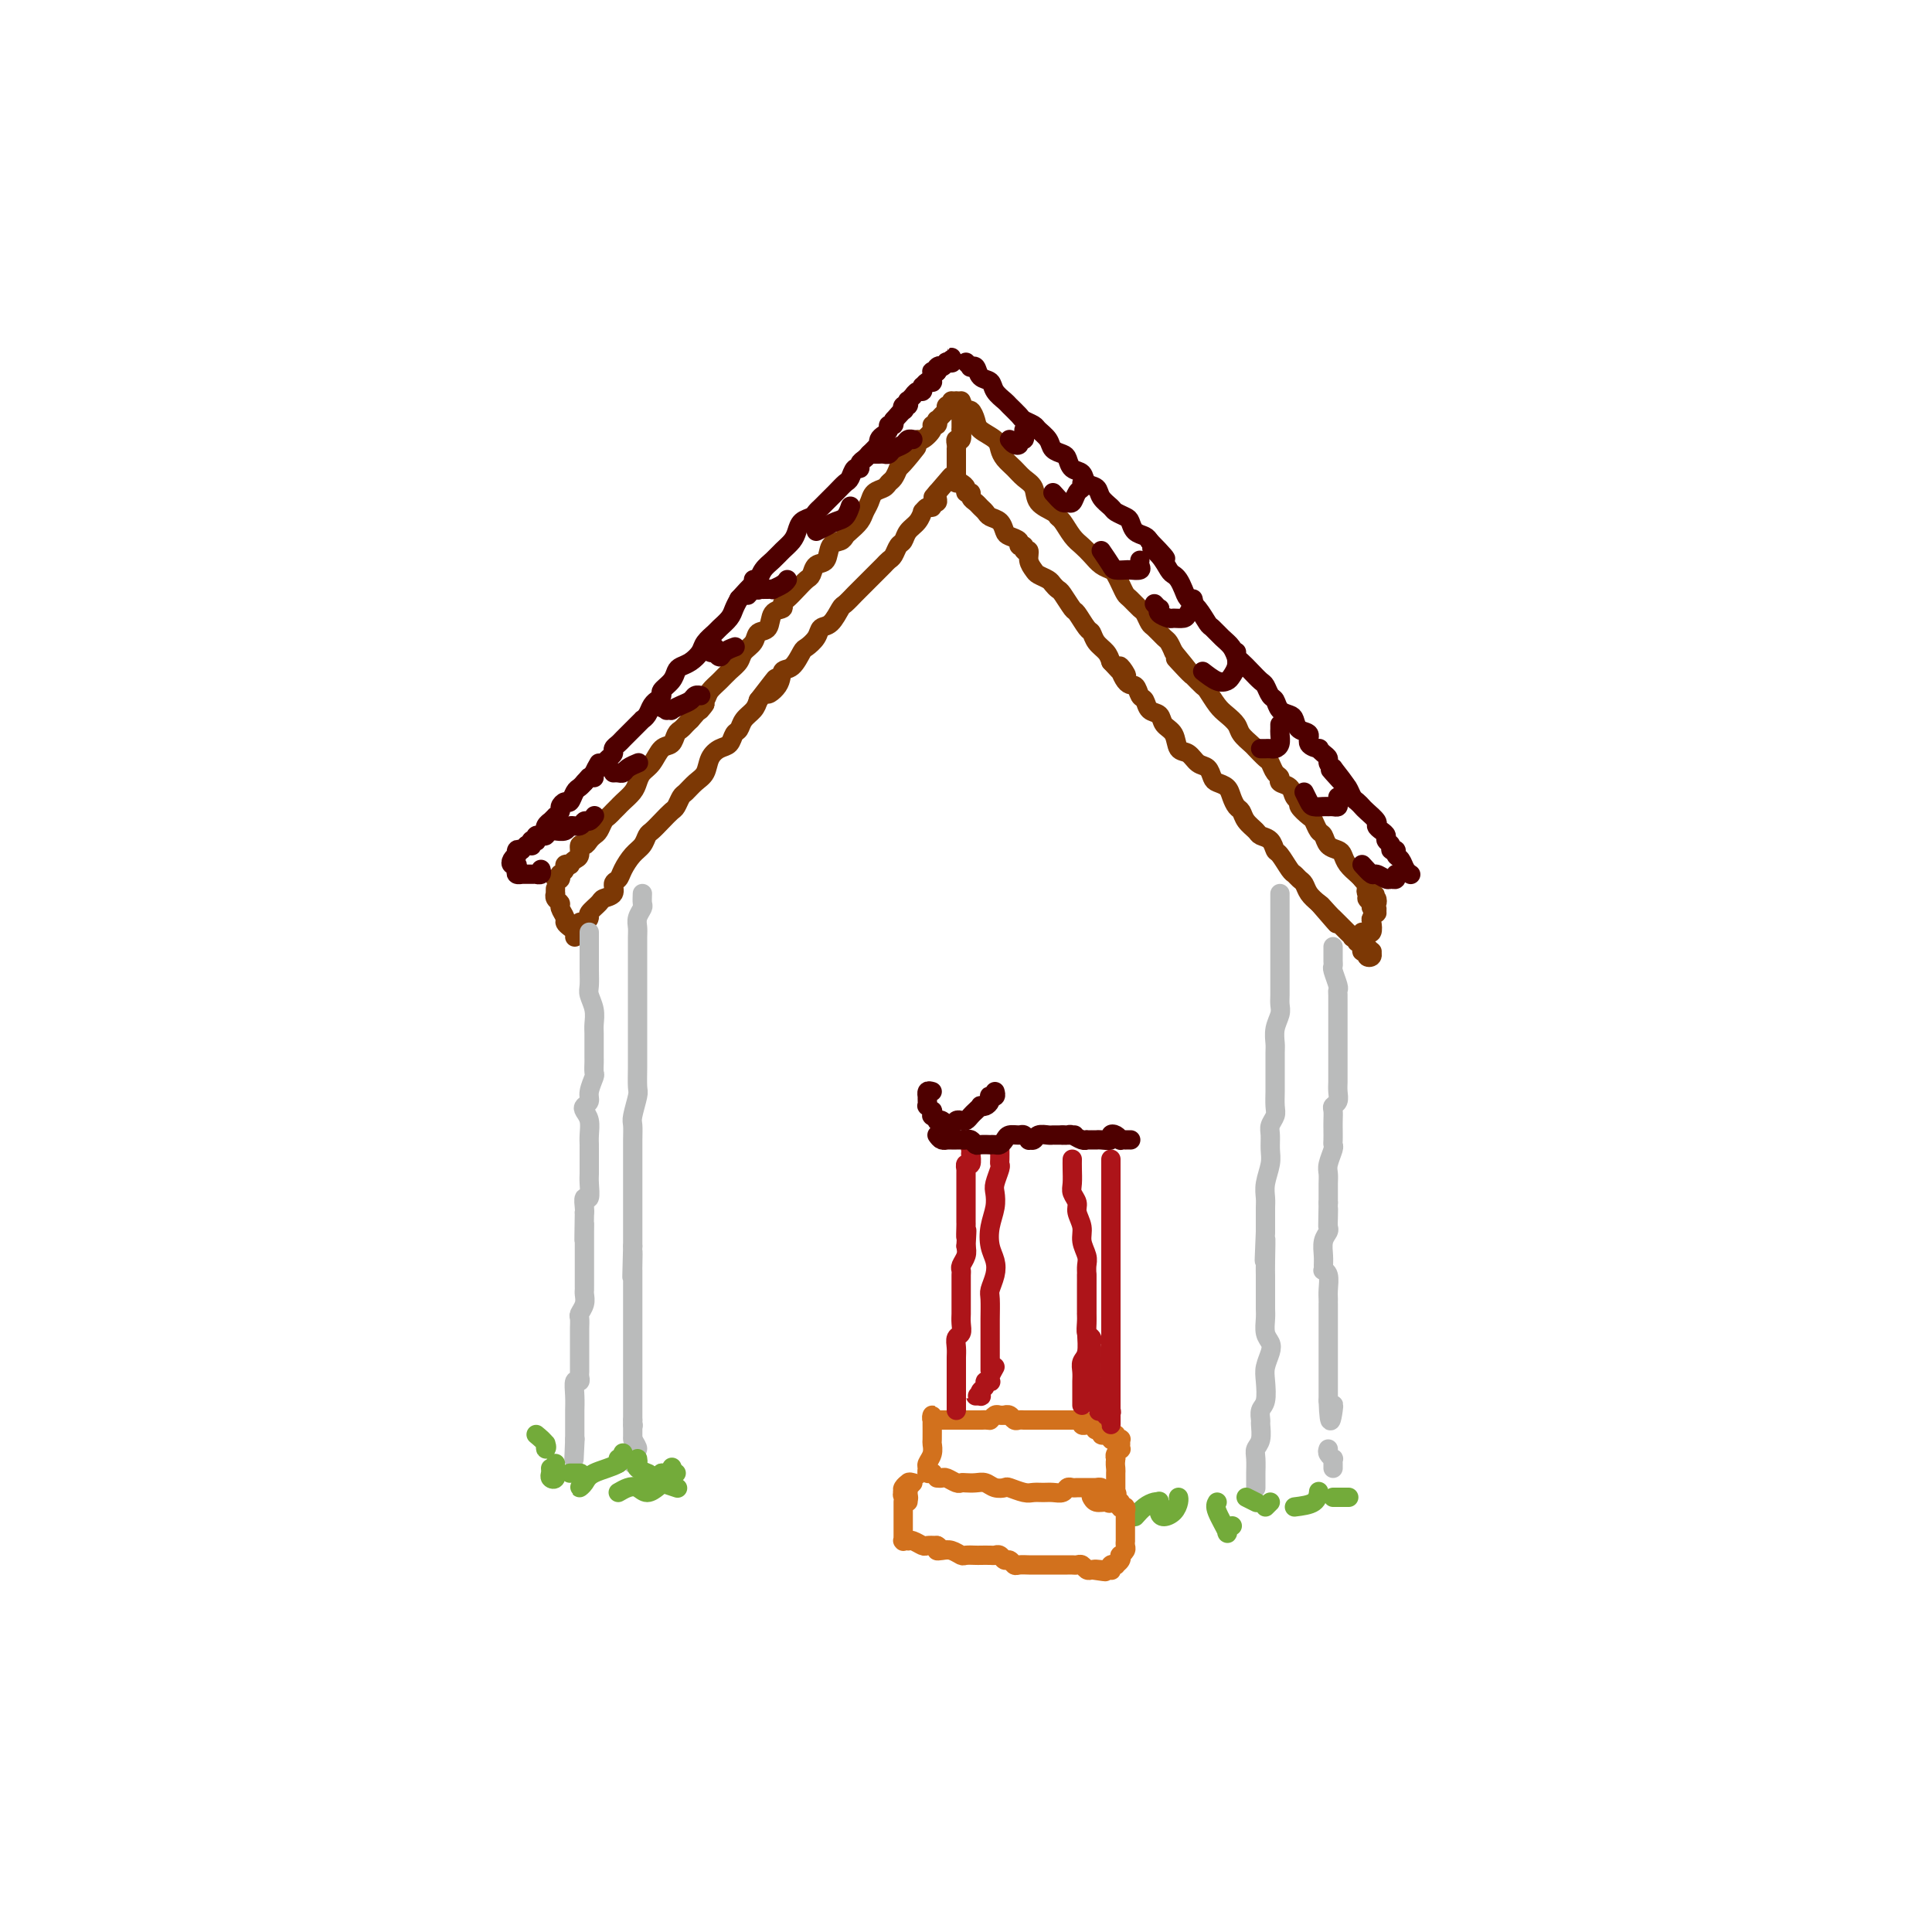 <svg viewBox='0 0 400 400' version='1.1' xmlns='http://www.w3.org/2000/svg' xmlns:xlink='http://www.w3.org/1999/xlink'><g fill='none' stroke='#4E0000' stroke-width='4' stroke-linecap='round' stroke-linejoin='round'><path d='M109,175c0.417,0.000 0.833,0.000 1,0c0.167,0.000 0.083,0.000 0,0'/><path d='M110,175c0.171,0.060 0.097,0.208 0,0c-0.097,-0.208 -0.218,-0.774 0,-1c0.218,-0.226 0.775,-0.113 1,0c0.225,0.113 0.117,0.228 0,0c-0.117,-0.228 -0.242,-0.797 0,-1c0.242,-0.203 0.850,-0.040 1,0c0.150,0.040 -0.157,-0.045 0,0c0.157,0.045 0.778,0.218 1,0c0.222,-0.218 0.044,-0.828 0,-1c-0.044,-0.172 0.045,0.093 0,0c-0.045,-0.093 -0.223,-0.546 0,-1c0.223,-0.454 0.848,-0.909 1,-1c0.152,-0.091 -0.170,0.183 0,0c0.170,-0.183 0.833,-0.824 1,-1c0.167,-0.176 -0.163,0.112 0,0c0.163,-0.112 0.817,-0.625 1,-1c0.183,-0.375 -0.106,-0.611 0,-1c0.106,-0.389 0.606,-0.930 1,-1c0.394,-0.070 0.683,0.332 1,0c0.317,-0.332 0.662,-1.397 1,-2c0.338,-0.603 0.668,-0.744 1,-1c0.332,-0.256 0.666,-0.628 1,-1'/><path d='M121,162c1.864,-2.173 1.024,-1.107 1,-1c-0.024,0.107 0.767,-0.745 1,-1c0.233,-0.255 -0.091,0.086 0,0c0.091,-0.086 0.598,-0.600 1,-1c0.402,-0.400 0.699,-0.685 1,-1c0.301,-0.315 0.604,-0.661 1,-1c0.396,-0.339 0.883,-0.672 1,-1c0.117,-0.328 -0.138,-0.651 0,-1c0.138,-0.349 0.668,-0.724 1,-1c0.332,-0.276 0.466,-0.452 1,-1c0.534,-0.548 1.467,-1.470 2,-2c0.533,-0.530 0.667,-0.670 1,-1c0.333,-0.330 0.864,-0.849 1,-1c0.136,-0.151 -0.122,0.065 0,0c0.122,-0.065 0.625,-0.413 1,-1c0.375,-0.587 0.620,-1.413 1,-2c0.380,-0.587 0.893,-0.933 1,-1c0.107,-0.067 -0.192,0.147 0,0c0.192,-0.147 0.877,-0.655 1,-1c0.123,-0.345 -0.315,-0.525 0,-1c0.315,-0.475 1.384,-1.244 2,-2c0.616,-0.756 0.780,-1.501 1,-2c0.220,-0.499 0.497,-0.754 1,-1c0.503,-0.246 1.233,-0.485 2,-1c0.767,-0.515 1.571,-1.307 2,-2c0.429,-0.693 0.482,-1.288 1,-2c0.518,-0.712 1.501,-1.542 2,-2c0.499,-0.458 0.515,-0.546 1,-1c0.485,-0.454 1.438,-1.276 2,-2c0.562,-0.724 0.732,-1.350 1,-2c0.268,-0.650 0.634,-1.325 1,-2'/><path d='M153,124c5.356,-5.993 2.748,-1.976 2,-1c-0.748,0.976 0.366,-1.089 1,-2c0.634,-0.911 0.789,-0.667 1,-1c0.211,-0.333 0.476,-1.244 1,-2c0.524,-0.756 1.305,-1.358 2,-2c0.695,-0.642 1.303,-1.324 2,-2c0.697,-0.676 1.482,-1.347 2,-2c0.518,-0.653 0.769,-1.288 1,-2c0.231,-0.712 0.442,-1.499 1,-2c0.558,-0.501 1.462,-0.714 2,-1c0.538,-0.286 0.711,-0.644 1,-1c0.289,-0.356 0.693,-0.710 1,-1c0.307,-0.290 0.516,-0.516 1,-1c0.484,-0.484 1.244,-1.225 2,-2c0.756,-0.775 1.508,-1.584 2,-2c0.492,-0.416 0.723,-0.440 1,-1c0.277,-0.560 0.599,-1.656 1,-2c0.401,-0.344 0.881,0.063 1,0c0.119,-0.063 -0.122,-0.595 0,-1c0.122,-0.405 0.607,-0.682 1,-1c0.393,-0.318 0.693,-0.677 1,-1c0.307,-0.323 0.621,-0.612 1,-1c0.379,-0.388 0.824,-0.877 1,-1c0.176,-0.123 0.085,0.121 0,0c-0.085,-0.121 -0.163,-0.606 0,-1c0.163,-0.394 0.565,-0.698 1,-1c0.435,-0.302 0.901,-0.603 1,-1c0.099,-0.397 -0.169,-0.890 0,-1c0.169,-0.110 0.776,0.163 1,0c0.224,-0.163 0.064,-0.761 0,-1c-0.064,-0.239 -0.032,-0.120 0,0'/><path d='M185,87c5.117,-5.885 1.911,-2.098 1,-1c-0.911,1.098 0.474,-0.495 1,-1c0.526,-0.505 0.192,0.076 0,0c-0.192,-0.076 -0.244,-0.809 0,-1c0.244,-0.191 0.783,0.160 1,0c0.217,-0.160 0.114,-0.832 0,-1c-0.114,-0.168 -0.237,0.166 0,0c0.237,-0.166 0.834,-0.833 1,-1c0.166,-0.167 -0.100,0.167 0,0c0.100,-0.167 0.565,-0.833 1,-1c0.435,-0.167 0.838,0.165 1,0c0.162,-0.165 0.082,-0.828 0,-1c-0.082,-0.172 -0.166,0.146 0,0c0.166,-0.146 0.580,-0.756 1,-1c0.420,-0.244 0.845,-0.122 1,0c0.155,0.122 0.041,0.243 0,0c-0.041,-0.243 -0.008,-0.850 0,-1c0.008,-0.150 -0.008,0.156 0,0c0.008,-0.156 0.041,-0.773 0,-1c-0.041,-0.227 -0.154,-0.065 0,0c0.154,0.065 0.577,0.032 1,0'/><path d='M194,77c1.349,-1.790 0.222,-1.265 0,-1c-0.222,0.265 0.462,0.268 1,0c0.538,-0.268 0.929,-0.809 1,-1c0.071,-0.191 -0.177,-0.033 0,0c0.177,0.033 0.779,-0.057 1,0c0.221,0.057 0.059,0.263 0,0c-0.059,-0.263 -0.016,-0.994 0,-1c0.016,-0.006 0.005,0.713 0,1c-0.005,0.287 -0.002,0.144 0,0'/><path d='M200,75c0.416,0.427 0.831,0.853 1,1c0.169,0.147 0.091,0.013 0,0c-0.091,-0.013 -0.194,0.093 0,0c0.194,-0.093 0.686,-0.386 1,0c0.314,0.386 0.450,1.450 1,2c0.550,0.550 1.513,0.585 2,1c0.487,0.415 0.496,1.210 1,2c0.504,0.790 1.501,1.574 2,2c0.499,0.426 0.500,0.495 1,1c0.500,0.505 1.500,1.448 2,2c0.500,0.552 0.500,0.715 1,1c0.500,0.285 1.500,0.692 2,1c0.500,0.308 0.501,0.515 1,1c0.499,0.485 1.494,1.247 2,2c0.506,0.753 0.521,1.496 1,2c0.479,0.504 1.423,0.769 2,1c0.577,0.231 0.789,0.428 1,1c0.211,0.572 0.423,1.518 1,2c0.577,0.482 1.521,0.500 2,1c0.479,0.500 0.495,1.482 1,2c0.505,0.518 1.501,0.573 2,1c0.499,0.427 0.501,1.227 1,2c0.499,0.773 1.495,1.520 2,2c0.505,0.480 0.520,0.692 1,1c0.480,0.308 1.424,0.712 2,1c0.576,0.288 0.783,0.459 1,1c0.217,0.541 0.443,1.453 1,2c0.557,0.547 1.445,0.728 2,1c0.555,0.272 0.778,0.636 1,1'/><path d='M238,112c6.073,6.161 2.257,3.065 1,2c-1.257,-1.065 0.045,-0.097 1,1c0.955,1.097 1.565,2.325 2,3c0.435,0.675 0.697,0.798 1,1c0.303,0.202 0.649,0.481 1,1c0.351,0.519 0.709,1.276 1,2c0.291,0.724 0.514,1.415 1,2c0.486,0.585 1.233,1.062 2,2c0.767,0.938 1.554,2.335 2,3c0.446,0.665 0.553,0.597 1,1c0.447,0.403 1.236,1.276 2,2c0.764,0.724 1.504,1.297 2,2c0.496,0.703 0.749,1.535 1,2c0.251,0.465 0.501,0.562 1,1c0.499,0.438 1.247,1.215 2,2c0.753,0.785 1.510,1.576 2,2c0.490,0.424 0.712,0.481 1,1c0.288,0.519 0.641,1.500 1,2c0.359,0.500 0.725,0.519 1,1c0.275,0.481 0.460,1.423 1,2c0.540,0.577 1.435,0.788 2,1c0.565,0.212 0.800,0.425 1,1c0.200,0.575 0.364,1.512 1,2c0.636,0.488 1.742,0.526 2,1c0.258,0.474 -0.333,1.384 0,2c0.333,0.616 1.591,0.939 2,1c0.409,0.061 -0.031,-0.138 0,0c0.031,0.138 0.534,0.614 1,1c0.466,0.386 0.895,0.681 1,1c0.105,0.319 -0.113,0.663 0,1c0.113,0.337 0.556,0.669 1,1'/><path d='M276,159c5.831,7.451 1.408,2.578 0,1c-1.408,-1.578 0.200,0.140 1,1c0.800,0.860 0.792,0.860 1,1c0.208,0.140 0.632,0.418 1,1c0.368,0.582 0.681,1.469 1,2c0.319,0.531 0.645,0.705 1,1c0.355,0.295 0.739,0.709 1,1c0.261,0.291 0.400,0.459 1,1c0.600,0.541 1.662,1.454 2,2c0.338,0.546 -0.049,0.723 0,1c0.049,0.277 0.534,0.653 1,1c0.466,0.347 0.913,0.667 1,1c0.087,0.333 -0.188,0.681 0,1c0.188,0.319 0.838,0.609 1,1c0.162,0.391 -0.164,0.882 0,1c0.164,0.118 0.818,-0.136 1,0c0.182,0.136 -0.109,0.663 0,1c0.109,0.337 0.618,0.482 1,1c0.382,0.518 0.638,1.407 1,2c0.362,0.593 0.829,0.891 1,1c0.171,0.109 0.046,0.029 0,0c-0.046,-0.029 -0.013,-0.008 0,0c0.013,0.008 0.007,0.004 0,0'/></g>
<g fill='none' stroke='#7C3805' stroke-width='4' stroke-linecap='round' stroke-linejoin='round'><path d='M115,182c0.414,0.119 0.828,0.238 1,0c0.172,-0.238 0.103,-0.835 0,-1c-0.103,-0.165 -0.238,0.100 0,0c0.238,-0.100 0.851,-0.566 1,-1c0.149,-0.434 -0.166,-0.836 0,-1c0.166,-0.164 0.814,-0.090 1,0c0.186,0.090 -0.091,0.197 0,0c0.091,-0.197 0.549,-0.697 1,-1c0.451,-0.303 0.894,-0.410 1,-1c0.106,-0.590 -0.126,-1.663 0,-2c0.126,-0.337 0.611,0.061 1,0c0.389,-0.061 0.682,-0.579 1,-1c0.318,-0.421 0.663,-0.743 1,-1c0.337,-0.257 0.668,-0.450 1,-1c0.332,-0.550 0.665,-1.456 1,-2c0.335,-0.544 0.671,-0.726 1,-1c0.329,-0.274 0.652,-0.640 1,-1c0.348,-0.360 0.722,-0.716 1,-1c0.278,-0.284 0.459,-0.498 1,-1c0.541,-0.502 1.443,-1.294 2,-2c0.557,-0.706 0.769,-1.326 1,-2c0.231,-0.674 0.482,-1.403 1,-2c0.518,-0.597 1.305,-1.063 2,-2c0.695,-0.937 1.300,-2.345 2,-3c0.700,-0.655 1.497,-0.557 2,-1c0.503,-0.443 0.712,-1.428 1,-2c0.288,-0.572 0.654,-0.731 1,-1c0.346,-0.269 0.670,-0.648 1,-1c0.330,-0.352 0.665,-0.676 1,-1'/><path d='M143,149c4.733,-5.462 2.566,-2.618 2,-2c-0.566,0.618 0.468,-0.989 1,-2c0.532,-1.011 0.561,-1.426 1,-2c0.439,-0.574 1.287,-1.308 2,-2c0.713,-0.692 1.289,-1.341 2,-2c0.711,-0.659 1.557,-1.326 2,-2c0.443,-0.674 0.485,-1.354 1,-2c0.515,-0.646 1.505,-1.258 2,-2c0.495,-0.742 0.496,-1.613 1,-2c0.504,-0.387 1.510,-0.288 2,-1c0.490,-0.712 0.463,-2.235 1,-3c0.537,-0.765 1.639,-0.772 2,-1c0.361,-0.228 -0.019,-0.676 0,-1c0.019,-0.324 0.438,-0.525 1,-1c0.562,-0.475 1.268,-1.224 2,-2c0.732,-0.776 1.490,-1.577 2,-2c0.510,-0.423 0.770,-0.466 1,-1c0.230,-0.534 0.429,-1.558 1,-2c0.571,-0.442 1.514,-0.303 2,-1c0.486,-0.697 0.515,-2.231 1,-3c0.485,-0.769 1.425,-0.772 2,-1c0.575,-0.228 0.784,-0.680 1,-1c0.216,-0.320 0.438,-0.509 1,-1c0.562,-0.491 1.464,-1.283 2,-2c0.536,-0.717 0.707,-1.358 1,-2c0.293,-0.642 0.708,-1.285 1,-2c0.292,-0.715 0.459,-1.504 1,-2c0.541,-0.496 1.454,-0.700 2,-1c0.546,-0.300 0.724,-0.696 1,-1c0.276,-0.304 0.650,-0.515 1,-1c0.350,-0.485 0.675,-1.242 1,-2'/><path d='M186,97c6.890,-8.222 2.616,-2.777 1,-1c-1.616,1.777 -0.573,-0.115 0,-1c0.573,-0.885 0.675,-0.763 1,-1c0.325,-0.237 0.873,-0.832 1,-1c0.127,-0.168 -0.169,0.092 0,0c0.169,-0.092 0.801,-0.536 1,-1c0.199,-0.464 -0.034,-0.946 0,-1c0.034,-0.054 0.335,0.321 1,0c0.665,-0.321 1.694,-1.339 2,-2c0.306,-0.661 -0.110,-0.966 0,-1c0.110,-0.034 0.746,0.202 1,0c0.254,-0.202 0.124,-0.842 0,-1c-0.124,-0.158 -0.244,0.168 0,0c0.244,-0.168 0.850,-0.828 1,-1c0.150,-0.172 -0.157,0.146 0,0c0.157,-0.146 0.778,-0.756 1,-1c0.222,-0.244 0.045,-0.122 0,0c-0.045,0.122 0.040,0.243 0,0c-0.040,-0.243 -0.207,-0.849 0,-1c0.207,-0.151 0.786,0.152 1,0c0.214,-0.152 0.061,-0.758 0,-1c-0.061,-0.242 -0.031,-0.121 0,0'/><path d='M198,83c0.423,0.757 0.845,1.514 1,2c0.155,0.486 0.041,0.703 0,1c-0.041,0.297 -0.010,0.676 0,1c0.010,0.324 -0.001,0.594 0,1c0.001,0.406 0.014,0.949 0,1c-0.014,0.051 -0.056,-0.389 0,0c0.056,0.389 0.211,1.606 0,2c-0.211,0.394 -0.789,-0.034 -1,0c-0.211,0.034 -0.057,0.530 0,1c0.057,0.470 0.015,0.913 0,1c-0.015,0.087 -0.004,-0.184 0,0c0.004,0.184 0.001,0.823 0,1c-0.001,0.177 -0.000,-0.108 0,0c0.000,0.108 0.000,0.607 0,1c-0.000,0.393 -0.000,0.679 0,1c0.000,0.321 0.000,0.678 0,1c-0.000,0.322 -0.000,0.608 0,1c0.000,0.392 0.000,0.888 0,1c-0.000,0.112 -0.000,-0.162 0,0c0.000,0.162 0.000,0.761 0,1c-0.000,0.239 -0.000,0.120 0,0'/><path d='M115,184c-0.009,0.446 -0.017,0.892 0,1c0.017,0.108 0.061,-0.122 0,0c-0.061,0.122 -0.227,0.596 0,1c0.227,0.404 0.848,0.738 1,1c0.152,0.262 -0.166,0.451 0,1c0.166,0.549 0.815,1.457 1,2c0.185,0.543 -0.094,0.720 0,1c0.094,0.280 0.561,0.663 1,1c0.439,0.337 0.850,0.626 1,1c0.150,0.374 0.040,0.831 0,1c-0.040,0.169 -0.012,0.048 0,0c0.012,-0.048 0.006,-0.024 0,0'/><path d='M120,193c-0.079,-0.871 -0.158,-1.743 0,-2c0.158,-0.257 0.552,0.100 1,0c0.448,-0.100 0.951,-0.656 1,-1c0.049,-0.344 -0.356,-0.477 0,-1c0.356,-0.523 1.472,-1.435 2,-2c0.528,-0.565 0.469,-0.783 1,-1c0.531,-0.217 1.650,-0.432 2,-1c0.350,-0.568 -0.071,-1.489 0,-2c0.071,-0.511 0.635,-0.613 1,-1c0.365,-0.387 0.531,-1.058 1,-2c0.469,-0.942 1.242,-2.153 2,-3c0.758,-0.847 1.502,-1.330 2,-2c0.498,-0.670 0.749,-1.526 1,-2c0.251,-0.474 0.501,-0.565 1,-1c0.499,-0.435 1.246,-1.215 2,-2c0.754,-0.785 1.514,-1.576 2,-2c0.486,-0.424 0.697,-0.483 1,-1c0.303,-0.517 0.696,-1.493 1,-2c0.304,-0.507 0.518,-0.546 1,-1c0.482,-0.454 1.232,-1.325 2,-2c0.768,-0.675 1.554,-1.155 2,-2c0.446,-0.845 0.554,-2.057 1,-3c0.446,-0.943 1.232,-1.618 2,-2c0.768,-0.382 1.519,-0.473 2,-1c0.481,-0.527 0.692,-1.492 1,-2c0.308,-0.508 0.711,-0.559 1,-1c0.289,-0.441 0.462,-1.273 1,-2c0.538,-0.727 1.439,-1.351 2,-2c0.561,-0.649 0.780,-1.325 1,-2'/><path d='M157,145c6.065,-7.866 2.728,-3.530 2,-2c-0.728,1.530 1.152,0.254 2,-1c0.848,-1.254 0.665,-2.485 1,-3c0.335,-0.515 1.188,-0.313 2,-1c0.812,-0.687 1.582,-2.262 2,-3c0.418,-0.738 0.483,-0.639 1,-1c0.517,-0.361 1.485,-1.181 2,-2c0.515,-0.819 0.576,-1.638 1,-2c0.424,-0.362 1.212,-0.267 2,-1c0.788,-0.733 1.576,-2.293 2,-3c0.424,-0.707 0.485,-0.560 1,-1c0.515,-0.440 1.486,-1.466 2,-2c0.514,-0.534 0.571,-0.577 1,-1c0.429,-0.423 1.228,-1.225 2,-2c0.772,-0.775 1.516,-1.521 2,-2c0.484,-0.479 0.707,-0.691 1,-1c0.293,-0.309 0.655,-0.716 1,-1c0.345,-0.284 0.673,-0.446 1,-1c0.327,-0.554 0.652,-1.501 1,-2c0.348,-0.499 0.720,-0.549 1,-1c0.280,-0.451 0.470,-1.302 1,-2c0.530,-0.698 1.400,-1.244 2,-2c0.600,-0.756 0.930,-1.723 1,-2c0.070,-0.277 -0.121,0.137 0,0c0.121,-0.137 0.554,-0.824 1,-1c0.446,-0.176 0.904,0.160 1,0c0.096,-0.160 -0.170,-0.816 0,-1c0.170,-0.184 0.777,0.104 1,0c0.223,-0.104 0.064,-0.601 0,-1c-0.064,-0.399 -0.032,-0.699 0,-1'/><path d='M194,102c5.726,-6.655 1.542,-1.792 0,0c-1.542,1.792 -0.440,0.512 0,0c0.440,-0.512 0.220,-0.256 0,0'/><path d='M199,100c0.455,0.303 0.909,0.606 1,1c0.091,0.394 -0.183,0.879 0,1c0.183,0.121 0.823,-0.122 1,0c0.177,0.122 -0.108,0.610 0,1c0.108,0.390 0.610,0.681 1,1c0.390,0.319 0.668,0.667 1,1c0.332,0.333 0.718,0.653 1,1c0.282,0.347 0.462,0.723 1,1c0.538,0.277 1.435,0.457 2,1c0.565,0.543 0.796,1.451 1,2c0.204,0.549 0.379,0.740 1,1c0.621,0.260 1.687,0.590 2,1c0.313,0.410 -0.127,0.900 0,1c0.127,0.100 0.822,-0.191 1,0c0.178,0.191 -0.161,0.863 0,1c0.161,0.137 0.820,-0.262 1,0c0.180,0.262 -0.121,1.183 0,2c0.121,0.817 0.663,1.529 1,2c0.337,0.471 0.471,0.701 1,1c0.529,0.299 1.455,0.665 2,1c0.545,0.335 0.708,0.637 1,1c0.292,0.363 0.712,0.788 1,1c0.288,0.212 0.445,0.213 1,1c0.555,0.787 1.510,2.360 2,3c0.490,0.640 0.516,0.345 1,1c0.484,0.655 1.425,2.258 2,3c0.575,0.742 0.783,0.621 1,1c0.217,0.379 0.443,1.256 1,2c0.557,0.744 1.445,1.355 2,2c0.555,0.645 0.778,1.322 1,2'/><path d='M230,137c5.217,5.776 2.760,1.718 2,1c-0.760,-0.718 0.176,1.906 1,3c0.824,1.094 1.534,0.659 2,1c0.466,0.341 0.687,1.457 1,2c0.313,0.543 0.718,0.514 1,1c0.282,0.486 0.442,1.486 1,2c0.558,0.514 1.515,0.542 2,1c0.485,0.458 0.500,1.345 1,2c0.500,0.655 1.486,1.078 2,2c0.514,0.922 0.558,2.345 1,3c0.442,0.655 1.283,0.543 2,1c0.717,0.457 1.309,1.484 2,2c0.691,0.516 1.480,0.522 2,1c0.520,0.478 0.769,1.427 1,2c0.231,0.573 0.443,0.769 1,1c0.557,0.231 1.457,0.499 2,1c0.543,0.501 0.727,1.237 1,2c0.273,0.763 0.635,1.553 1,2c0.365,0.447 0.731,0.552 1,1c0.269,0.448 0.439,1.237 1,2c0.561,0.763 1.511,1.498 2,2c0.489,0.502 0.516,0.772 1,1c0.484,0.228 1.425,0.414 2,1c0.575,0.586 0.784,1.572 1,2c0.216,0.428 0.439,0.299 1,1c0.561,0.701 1.459,2.232 2,3c0.541,0.768 0.725,0.772 1,1c0.275,0.228 0.641,0.680 1,1c0.359,0.320 0.712,0.509 1,1c0.288,0.491 0.511,1.283 1,2c0.489,0.717 1.245,1.358 2,2'/><path d='M273,187c6.832,7.915 2.411,2.702 1,1c-1.411,-1.702 0.186,0.108 1,1c0.814,0.892 0.844,0.866 1,1c0.156,0.134 0.438,0.427 1,1c0.562,0.573 1.405,1.425 2,2c0.595,0.575 0.943,0.871 1,1c0.057,0.129 -0.177,0.090 0,0c0.177,-0.090 0.764,-0.230 1,0c0.236,0.230 0.120,0.831 0,1c-0.120,0.169 -0.243,-0.095 0,0c0.243,0.095 0.854,0.548 1,1c0.146,0.452 -0.171,0.902 0,1c0.171,0.098 0.831,-0.155 1,0c0.169,0.155 -0.155,0.717 0,1c0.155,0.283 0.787,0.286 1,0c0.213,-0.286 0.005,-0.860 0,-1c-0.005,-0.140 0.191,0.155 0,0c-0.191,-0.155 -0.769,-0.758 -1,-1c-0.231,-0.242 -0.116,-0.121 0,0'/><path d='M199,83c0.338,0.893 0.675,1.786 1,2c0.325,0.214 0.636,-0.252 1,0c0.364,0.252 0.779,1.222 1,2c0.221,0.778 0.247,1.363 1,2c0.753,0.637 2.232,1.326 3,2c0.768,0.674 0.826,1.334 1,2c0.174,0.666 0.464,1.337 1,2c0.536,0.663 1.317,1.319 2,2c0.683,0.681 1.268,1.387 2,2c0.732,0.613 1.610,1.132 2,2c0.390,0.868 0.293,2.085 1,3c0.707,0.915 2.220,1.530 3,2c0.780,0.470 0.828,0.797 1,1c0.172,0.203 0.469,0.282 1,1c0.531,0.718 1.298,2.076 2,3c0.702,0.924 1.340,1.413 2,2c0.660,0.587 1.343,1.273 2,2c0.657,0.727 1.290,1.494 2,2c0.710,0.506 1.499,0.750 2,1c0.501,0.250 0.715,0.505 1,1c0.285,0.495 0.639,1.231 1,2c0.361,0.769 0.727,1.572 1,2c0.273,0.428 0.453,0.481 1,1c0.547,0.519 1.460,1.505 2,2c0.540,0.495 0.708,0.499 1,1c0.292,0.501 0.708,1.499 1,2c0.292,0.501 0.460,0.505 1,1c0.540,0.495 1.453,1.479 2,2c0.547,0.521 0.728,0.577 1,1c0.272,0.423 0.636,1.211 1,2'/><path d='M243,135c6.997,8.461 2.490,3.613 1,2c-1.490,-1.613 0.038,0.008 1,1c0.962,0.992 1.360,1.354 2,2c0.640,0.646 1.524,1.577 2,2c0.476,0.423 0.546,0.340 1,1c0.454,0.660 1.291,2.065 2,3c0.709,0.935 1.288,1.401 2,2c0.712,0.599 1.556,1.330 2,2c0.444,0.670 0.486,1.278 1,2c0.514,0.722 1.499,1.559 2,2c0.501,0.441 0.517,0.485 1,1c0.483,0.515 1.434,1.500 2,2c0.566,0.500 0.747,0.514 1,1c0.253,0.486 0.578,1.443 1,2c0.422,0.557 0.940,0.713 1,1c0.060,0.287 -0.340,0.706 0,1c0.340,0.294 1.418,0.464 2,1c0.582,0.536 0.667,1.438 1,2c0.333,0.562 0.915,0.785 1,1c0.085,0.215 -0.328,0.424 0,1c0.328,0.576 1.396,1.520 2,2c0.604,0.480 0.743,0.496 1,1c0.257,0.504 0.632,1.496 1,2c0.368,0.504 0.727,0.519 1,1c0.273,0.481 0.458,1.428 1,2c0.542,0.572 1.441,0.769 2,1c0.559,0.231 0.779,0.495 1,1c0.221,0.505 0.444,1.251 1,2c0.556,0.749 1.445,1.500 2,2c0.555,0.500 0.778,0.750 1,1'/><path d='M282,182c5.974,7.223 1.407,1.780 0,0c-1.407,-1.780 0.344,0.102 1,1c0.656,0.898 0.215,0.811 0,1c-0.215,0.189 -0.204,0.653 0,1c0.204,0.347 0.600,0.575 1,1c0.400,0.425 0.805,1.046 1,1c0.195,-0.046 0.182,-0.760 0,-1c-0.182,-0.240 -0.533,-0.008 -1,0c-0.467,0.008 -1.049,-0.209 -1,0c0.049,0.209 0.731,0.845 1,1c0.269,0.155 0.126,-0.170 0,0c-0.126,0.170 -0.234,0.833 0,1c0.234,0.167 0.808,-0.164 1,0c0.192,0.164 -0.000,0.822 0,1c0.000,0.178 0.192,-0.124 0,0c-0.192,0.124 -0.768,0.674 -1,1c-0.232,0.326 -0.118,0.427 0,1c0.118,0.573 0.242,1.618 0,2c-0.242,0.382 -0.848,0.102 -1,0c-0.152,-0.102 0.151,-0.028 0,0c-0.151,0.028 -0.758,0.008 -1,0c-0.242,-0.008 -0.121,-0.004 0,0'/></g>
<g fill='none' stroke='#4E0000' stroke-width='4' stroke-linecap='round' stroke-linejoin='round'><path d='M108,176c-0.415,-0.119 -0.830,-0.238 -1,0c-0.170,0.238 -0.094,0.834 0,1c0.094,0.166 0.208,-0.096 0,0c-0.208,0.096 -0.736,0.551 -1,1c-0.264,0.449 -0.263,0.891 0,1c0.263,0.109 0.788,-0.114 1,0c0.212,0.114 0.113,0.567 0,1c-0.113,0.433 -0.238,0.848 0,1c0.238,0.152 0.838,0.041 1,0c0.162,-0.041 -0.115,-0.011 0,0c0.115,0.011 0.623,0.004 1,0c0.377,-0.004 0.623,-0.005 1,0c0.377,0.005 0.886,0.015 1,0c0.114,-0.015 -0.165,-0.056 0,0c0.165,0.056 0.775,0.207 1,0c0.225,-0.207 0.064,-0.774 0,-1c-0.064,-0.226 -0.032,-0.113 0,0'/><path d='M124,158c-0.422,0.733 -0.844,1.467 -1,2c-0.156,0.533 -0.044,0.867 0,1c0.044,0.133 0.022,0.067 0,0'/><path d='M114,172c-0.109,0.001 -0.218,0.001 0,0c0.218,-0.001 0.764,-0.004 1,0c0.236,0.004 0.161,0.016 0,0c-0.161,-0.016 -0.408,-0.061 0,0c0.408,0.061 1.471,0.228 2,0c0.529,-0.228 0.524,-0.849 1,-1c0.476,-0.151 1.434,0.170 2,0c0.566,-0.170 0.739,-0.829 1,-1c0.261,-0.171 0.609,0.146 1,0c0.391,-0.146 0.826,-0.756 1,-1c0.174,-0.244 0.087,-0.122 0,0'/><path d='M127,160c0.324,-0.022 0.647,-0.044 1,0c0.353,0.044 0.735,0.156 1,0c0.265,-0.156 0.411,-0.578 1,-1c0.589,-0.422 1.620,-0.844 2,-1c0.380,-0.156 0.109,-0.044 0,0c-0.109,0.044 -0.054,0.022 0,0'/><path d='M136,146c0.879,0.421 1.758,0.842 2,1c0.242,0.158 -0.153,0.054 0,0c0.153,-0.054 0.853,-0.057 1,0c0.147,0.057 -0.258,0.173 0,0c0.258,-0.173 1.179,-0.635 2,-1c0.821,-0.365 1.540,-0.634 2,-1c0.460,-0.366 0.659,-0.830 1,-1c0.341,-0.170 0.822,-0.046 1,0c0.178,0.046 0.051,0.013 0,0c-0.051,-0.013 -0.025,-0.007 0,0'/><path d='M148,134c-0.390,-0.111 -0.781,-0.221 -1,0c-0.219,0.221 -0.267,0.774 0,1c0.267,0.226 0.850,0.123 1,0c0.150,-0.123 -0.131,-0.268 0,0c0.131,0.268 0.674,0.948 1,1c0.326,0.052 0.434,-0.524 1,-1c0.566,-0.476 1.590,-0.850 2,-1c0.410,-0.150 0.205,-0.075 0,0'/><path d='M156,120c0.455,0.845 0.911,1.691 1,2c0.089,0.309 -0.187,0.083 0,0c0.187,-0.083 0.839,-0.022 1,0c0.161,0.022 -0.169,0.007 0,0c0.169,-0.007 0.836,-0.005 1,0c0.164,0.005 -0.177,0.012 0,0c0.177,-0.012 0.871,-0.042 1,0c0.129,0.042 -0.306,0.156 0,0c0.306,-0.156 1.351,-0.580 2,-1c0.649,-0.420 0.900,-0.834 1,-1c0.100,-0.166 0.050,-0.083 0,0'/><path d='M169,110c0.892,-0.449 1.784,-0.898 2,-1c0.216,-0.102 -0.243,0.144 0,0c0.243,-0.144 1.189,-0.678 2,-1c0.811,-0.322 1.488,-0.433 2,-1c0.512,-0.567 0.861,-1.591 1,-2c0.139,-0.409 0.070,-0.205 0,0'/><path d='M180,94c0.333,-0.002 0.665,-0.004 1,0c0.335,0.004 0.671,0.012 1,0c0.329,-0.012 0.651,-0.046 1,0c0.349,0.046 0.724,0.170 1,0c0.276,-0.170 0.452,-0.634 1,-1c0.548,-0.366 1.466,-0.634 2,-1c0.534,-0.366 0.682,-0.829 1,-1c0.318,-0.171 0.805,-0.049 1,0c0.195,0.049 0.097,0.024 0,0'/><path d='M209,91c0.301,0.391 0.603,0.781 1,1c0.397,0.219 0.891,0.265 1,0c0.109,-0.265 -0.167,-0.842 0,-1c0.167,-0.158 0.777,0.101 1,0c0.223,-0.101 0.060,-0.563 0,-1c-0.060,-0.437 -0.016,-0.848 0,-1c0.016,-0.152 0.005,-0.043 0,0c-0.005,0.043 -0.002,0.022 0,0'/><path d='M218,102c0.756,0.860 1.513,1.720 2,2c0.487,0.280 0.705,-0.020 1,0c0.295,0.020 0.667,0.359 1,0c0.333,-0.359 0.625,-1.416 1,-2c0.375,-0.584 0.832,-0.696 1,-1c0.168,-0.304 0.048,-0.801 0,-1c-0.048,-0.199 -0.024,-0.099 0,0'/><path d='M228,114c0.789,1.155 1.578,2.310 2,3c0.422,0.690 0.477,0.914 1,1c0.523,0.086 1.513,0.033 2,0c0.487,-0.033 0.470,-0.048 1,0c0.530,0.048 1.606,0.157 2,0c0.394,-0.157 0.106,-0.581 0,-1c-0.106,-0.419 -0.030,-0.834 0,-1c0.030,-0.166 0.015,-0.083 0,0'/><path d='M239,125c0.408,0.445 0.815,0.890 1,1c0.185,0.110 0.147,-0.113 0,0c-0.147,0.113 -0.405,0.564 0,1c0.405,0.436 1.471,0.856 2,1c0.529,0.144 0.520,0.010 1,0c0.480,-0.010 1.449,0.102 2,0c0.551,-0.102 0.684,-0.419 1,-1c0.316,-0.581 0.816,-1.426 1,-2c0.184,-0.574 0.053,-0.878 0,-1c-0.053,-0.122 -0.026,-0.061 0,0'/><path d='M249,139c1.064,0.827 2.127,1.655 3,2c0.873,0.345 1.554,0.208 2,0c0.446,-0.208 0.655,-0.487 1,-1c0.345,-0.513 0.824,-1.261 1,-2c0.176,-0.739 0.047,-1.468 0,-2c-0.047,-0.532 -0.014,-0.866 0,-1c0.014,-0.134 0.007,-0.067 0,0'/><path d='M261,155c0.332,0.004 0.663,0.008 1,0c0.337,-0.008 0.679,-0.029 1,0c0.321,0.029 0.622,0.109 1,0c0.378,-0.109 0.833,-0.408 1,-1c0.167,-0.592 0.045,-1.478 0,-2c-0.045,-0.522 -0.012,-0.679 0,-1c0.012,-0.321 0.003,-0.806 0,-1c-0.003,-0.194 -0.002,-0.097 0,0'/><path d='M270,164c0.364,0.732 0.727,1.464 1,2c0.273,0.536 0.455,0.876 1,1c0.545,0.124 1.452,0.030 2,0c0.548,-0.030 0.735,0.002 1,0c0.265,-0.002 0.607,-0.039 1,0c0.393,0.039 0.837,0.155 1,0c0.163,-0.155 0.044,-0.580 0,-1c-0.044,-0.420 -0.013,-0.834 0,-1c0.013,-0.166 0.006,-0.083 0,0'/><path d='M282,179c0.787,0.876 1.574,1.752 2,2c0.426,0.248 0.492,-0.134 1,0c0.508,0.134 1.456,0.782 2,1c0.544,0.218 0.682,0.007 1,0c0.318,-0.007 0.816,0.190 1,0c0.184,-0.190 0.052,-0.769 0,-1c-0.052,-0.231 -0.026,-0.116 0,0'/></g>
<g fill='none' stroke='#BABBBB' stroke-width='4' stroke-linecap='round' stroke-linejoin='round'><path d='M122,193c-0.000,0.931 -0.000,1.862 0,2c0.000,0.138 0.000,-0.517 0,0c-0.000,0.517 -0.001,2.207 0,3c0.001,0.793 0.004,0.690 0,1c-0.004,0.310 -0.015,1.031 0,2c0.015,0.969 0.057,2.184 0,3c-0.057,0.816 -0.211,1.233 0,2c0.211,0.767 0.789,1.883 1,3c0.211,1.117 0.057,2.234 0,3c-0.057,0.766 -0.015,1.179 0,2c0.015,0.821 0.005,2.049 0,3c-0.005,0.951 -0.005,1.623 0,2c0.005,0.377 0.016,0.458 0,1c-0.016,0.542 -0.060,1.546 0,2c0.060,0.454 0.225,0.359 0,1c-0.225,0.641 -0.841,2.019 -1,3c-0.159,0.981 0.140,1.565 0,2c-0.140,0.435 -0.717,0.723 -1,1c-0.283,0.277 -0.272,0.545 0,1c0.272,0.455 0.805,1.098 1,2c0.195,0.902 0.052,2.062 0,3c-0.052,0.938 -0.014,1.653 0,2c0.014,0.347 0.005,0.325 0,1c-0.005,0.675 -0.005,2.046 0,3c0.005,0.954 0.015,1.492 0,2c-0.015,0.508 -0.057,0.987 0,2c0.057,1.013 0.211,2.560 0,3c-0.211,0.440 -0.788,-0.228 -1,0c-0.212,0.228 -0.061,1.351 0,2c0.061,0.649 0.030,0.825 0,1'/><path d='M121,251c-0.155,9.605 -0.041,4.618 0,3c0.041,-1.618 0.011,0.132 0,1c-0.011,0.868 -0.003,0.852 0,1c0.003,0.148 0.001,0.458 0,1c-0.001,0.542 -0.000,1.315 0,2c0.000,0.685 0.000,1.283 0,2c-0.000,0.717 -0.000,1.553 0,2c0.000,0.447 0.001,0.504 0,1c-0.001,0.496 -0.004,1.432 0,2c0.004,0.568 0.015,0.767 0,1c-0.015,0.233 -0.057,0.499 0,1c0.057,0.501 0.211,1.236 0,2c-0.211,0.764 -0.789,1.556 -1,2c-0.211,0.444 -0.057,0.538 0,1c0.057,0.462 0.015,1.290 0,2c-0.015,0.710 -0.004,1.303 0,2c0.004,0.697 0.001,1.500 0,2c-0.001,0.500 -0.001,0.697 0,1c0.001,0.303 0.001,0.713 0,1c-0.001,0.287 -0.004,0.453 0,1c0.004,0.547 0.015,1.476 0,2c-0.015,0.524 -0.057,0.645 0,1c0.057,0.355 0.211,0.946 0,1c-0.211,0.054 -0.789,-0.427 -1,0c-0.211,0.427 -0.057,1.763 0,3c0.057,1.237 0.015,2.377 0,3c-0.015,0.623 -0.004,0.731 0,1c0.004,0.269 0.001,0.701 0,1c-0.001,0.299 -0.000,0.465 0,1c0.000,0.535 0.000,1.439 0,2c-0.000,0.561 -0.000,0.781 0,1'/><path d='M119,298c-0.311,7.533 -0.089,2.867 0,1c0.089,-1.867 0.044,-0.933 0,0'/><path d='M133,185c-0.030,0.779 -0.061,1.559 0,2c0.061,0.441 0.212,0.545 0,1c-0.212,0.455 -0.789,1.263 -1,2c-0.211,0.737 -0.057,1.404 0,2c0.057,0.596 0.015,1.121 0,2c-0.015,0.879 -0.004,2.111 0,3c0.004,0.889 0.001,1.434 0,2c-0.001,0.566 -0.000,1.151 0,2c0.000,0.849 0.000,1.960 0,3c-0.000,1.040 -0.000,2.007 0,3c0.000,0.993 0.000,2.011 0,3c-0.000,0.989 -0.000,1.950 0,3c0.000,1.050 0.001,2.190 0,3c-0.001,0.810 -0.004,1.288 0,2c0.004,0.712 0.015,1.656 0,3c-0.015,1.344 -0.057,3.087 0,4c0.057,0.913 0.211,0.997 0,2c-0.211,1.003 -0.789,2.927 -1,4c-0.211,1.073 -0.057,1.295 0,2c0.057,0.705 0.015,1.891 0,3c-0.015,1.109 -0.004,2.139 0,3c0.004,0.861 0.001,1.553 0,2c-0.001,0.447 -0.000,0.647 0,1c0.000,0.353 0.000,0.857 0,2c-0.000,1.143 -0.000,2.925 0,4c0.000,1.075 0.000,1.443 0,2c-0.000,0.557 -0.000,1.304 0,2c0.000,0.696 0.000,1.341 0,2c-0.000,0.659 -0.000,1.331 0,2c0.000,0.669 0.000,1.334 0,2'/><path d='M131,258c-0.309,11.634 -0.083,4.220 0,2c0.083,-2.220 0.022,0.756 0,2c-0.022,1.244 -0.006,0.757 0,1c0.006,0.243 0.002,1.217 0,2c-0.002,0.783 -0.000,1.376 0,2c0.000,0.624 0.000,1.279 0,2c-0.000,0.721 -0.000,1.507 0,2c0.000,0.493 0.000,0.694 0,1c-0.000,0.306 -0.000,0.716 0,1c0.000,0.284 0.000,0.443 0,1c-0.000,0.557 -0.000,1.511 0,2c0.000,0.489 0.000,0.513 0,1c-0.000,0.487 -0.000,1.439 0,2c0.000,0.561 0.000,0.732 0,1c-0.000,0.268 -0.000,0.631 0,1c0.000,0.369 0.000,0.742 0,1c-0.000,0.258 -0.000,0.401 0,1c0.000,0.599 0.000,1.653 0,2c-0.000,0.347 -0.000,-0.013 0,0c0.000,0.013 0.000,0.398 0,1c-0.000,0.602 -0.000,1.419 0,2c0.000,0.581 0.000,0.925 0,1c-0.000,0.075 -0.000,-0.121 0,0c0.000,0.121 -0.000,0.558 0,1c0.000,0.442 -0.000,0.888 0,1c0.000,0.112 -0.000,-0.111 0,0c0.000,0.111 -0.000,0.556 0,1c0.000,0.444 -0.000,0.889 0,1c0.000,0.111 0.000,-0.111 0,0c0.000,0.111 0.000,0.556 0,1'/><path d='M131,294c0.000,6.000 0.000,3.000 0,0'/><path d='M131,295c0.000,0.000 0.100,0.100 0.1,0.1'/><path d='M131,298c0.536,0.867 1.072,1.734 1,2c-0.072,0.266 -0.751,-0.069 -1,0c-0.249,0.069 -0.067,0.540 0,1c0.067,0.460 0.018,0.907 0,1c-0.018,0.093 -0.005,-0.167 0,0c0.005,0.167 0.001,0.762 0,1c-0.001,0.238 -0.001,0.119 0,0'/><path d='M276,196c0.002,0.760 0.004,1.521 0,2c-0.004,0.479 -0.015,0.678 0,1c0.015,0.322 0.057,0.768 0,1c-0.057,0.232 -0.211,0.249 0,1c0.211,0.751 0.789,2.235 1,3c0.211,0.765 0.057,0.810 0,1c-0.057,0.190 -0.015,0.526 0,1c0.015,0.474 0.004,1.086 0,2c-0.004,0.914 -0.001,2.131 0,3c0.001,0.869 0.000,1.391 0,2c-0.000,0.609 -0.000,1.304 0,2c0.000,0.696 -0.000,1.394 0,2c0.000,0.606 0.001,1.122 0,2c-0.001,0.878 -0.004,2.119 0,3c0.004,0.881 0.015,1.401 0,2c-0.015,0.599 -0.057,1.277 0,2c0.057,0.723 0.211,1.492 0,2c-0.211,0.508 -0.789,0.756 -1,1c-0.211,0.244 -0.057,0.486 0,1c0.057,0.514 0.016,1.302 0,2c-0.016,0.698 -0.008,1.307 0,2c0.008,0.693 0.016,1.470 0,2c-0.016,0.530 -0.057,0.813 0,1c0.057,0.187 0.211,0.276 0,1c-0.211,0.724 -0.789,2.081 -1,3c-0.211,0.919 -0.057,1.401 0,2c0.057,0.599 0.015,1.315 0,2c-0.015,0.685 -0.004,1.339 0,2c0.004,0.661 0.002,1.331 0,2'/><path d='M275,249c-0.156,8.621 -0.046,3.674 0,2c0.046,-1.674 0.026,-0.075 0,1c-0.026,1.075 -0.060,1.625 0,2c0.060,0.375 0.212,0.574 0,1c-0.212,0.426 -0.790,1.081 -1,2c-0.210,0.919 -0.053,2.104 0,3c0.053,0.896 -0.000,1.504 0,2c0.000,0.496 0.053,0.882 0,1c-0.053,0.118 -0.210,-0.031 0,0c0.210,0.031 0.788,0.241 1,1c0.212,0.759 0.057,2.067 0,3c-0.057,0.933 -0.015,1.491 0,2c0.015,0.509 0.004,0.967 0,1c-0.004,0.033 -0.001,-0.360 0,0c0.001,0.360 0.000,1.473 0,2c-0.000,0.527 -0.000,0.469 0,1c0.000,0.531 0.000,1.653 0,2c-0.000,0.347 -0.000,-0.080 0,0c0.000,0.080 0.000,0.665 0,1c-0.000,0.335 -0.000,0.418 0,1c0.000,0.582 0.000,1.663 0,2c-0.000,0.337 -0.000,-0.071 0,0c0.000,0.071 0.000,0.622 0,1c-0.000,0.378 -0.000,0.585 0,1c0.000,0.415 0.000,1.039 0,2c-0.000,0.961 -0.000,2.260 0,3c0.000,0.740 0.000,0.922 0,1c-0.000,0.078 -0.000,0.052 0,0c0.000,-0.052 0.000,-0.129 0,0c-0.000,0.129 -0.000,0.466 0,1c0.000,0.534 0.000,1.267 0,2'/><path d='M275,290c0.226,6.857 0.792,3.500 1,2c0.208,-1.500 0.060,-1.143 0,-1c-0.060,0.143 -0.030,0.071 0,0'/><path d='M265,185c0.000,0.871 0.000,1.742 0,2c-0.000,0.258 -0.000,-0.096 0,0c0.000,0.096 0.000,0.644 0,1c-0.000,0.356 -0.000,0.522 0,1c0.000,0.478 0.000,1.268 0,2c-0.000,0.732 -0.000,1.406 0,2c0.000,0.594 0.000,1.107 0,2c-0.000,0.893 -0.000,2.165 0,3c0.000,0.835 0.001,1.234 0,2c-0.001,0.766 -0.004,1.898 0,3c0.004,1.102 0.015,2.172 0,3c-0.015,0.828 -0.057,1.413 0,2c0.057,0.587 0.211,1.176 0,2c-0.211,0.824 -0.789,1.884 -1,3c-0.211,1.116 -0.057,2.290 0,3c0.057,0.710 0.015,0.956 0,2c-0.015,1.044 -0.003,2.884 0,4c0.003,1.116 -0.003,1.506 0,2c0.003,0.494 0.015,1.090 0,2c-0.015,0.910 -0.057,2.134 0,3c0.057,0.866 0.212,1.375 0,2c-0.212,0.625 -0.793,1.367 -1,2c-0.207,0.633 -0.041,1.156 0,2c0.041,0.844 -0.041,2.008 0,3c0.041,0.992 0.207,1.812 0,3c-0.207,1.188 -0.788,2.744 -1,4c-0.212,1.256 -0.057,2.213 0,3c0.057,0.787 0.015,1.404 0,2c-0.015,0.596 -0.004,1.170 0,2c0.004,0.830 0.002,1.915 0,3'/><path d='M262,255c-0.464,11.077 -0.124,3.769 0,2c0.124,-1.769 0.033,2.002 0,4c-0.033,1.998 -0.009,2.225 0,3c0.009,0.775 0.001,2.098 0,3c-0.001,0.902 0.003,1.383 0,2c-0.003,0.617 -0.014,1.372 0,2c0.014,0.628 0.053,1.130 0,2c-0.053,0.870 -0.196,2.107 0,3c0.196,0.893 0.733,1.440 1,2c0.267,0.560 0.264,1.133 0,2c-0.264,0.867 -0.789,2.029 -1,3c-0.211,0.971 -0.109,1.750 0,3c0.109,1.250 0.226,2.972 0,4c-0.226,1.028 -0.797,1.364 -1,2c-0.203,0.636 -0.040,1.573 0,2c0.040,0.427 -0.042,0.346 0,1c0.042,0.654 0.207,2.045 0,3c-0.207,0.955 -0.788,1.475 -1,2c-0.212,0.525 -0.057,1.054 0,2c0.057,0.946 0.015,2.310 0,3c-0.015,0.690 -0.004,0.707 0,1c0.004,0.293 0.001,0.863 0,1c-0.001,0.137 -0.000,-0.159 0,0c0.000,0.159 0.000,0.775 0,1c-0.000,0.225 -0.000,0.061 0,0c0.000,-0.061 0.000,-0.017 0,0c-0.000,0.017 -0.000,0.009 0,0'/><path d='M275,300c-0.113,0.303 -0.226,0.607 0,1c0.226,0.393 0.793,0.876 1,1c0.207,0.124 0.056,-0.110 0,0c-0.056,0.110 -0.015,0.565 0,1c0.015,0.435 0.004,0.848 0,1c-0.004,0.152 -0.001,0.041 0,0c0.001,-0.041 0.000,-0.012 0,0c-0.000,0.012 -0.000,0.006 0,0'/></g>
<g fill='none' stroke='#73AB3A' stroke-width='4' stroke-linecap='round' stroke-linejoin='round'><path d='M111,297c0.845,0.702 1.691,1.404 2,2c0.309,0.596 0.083,1.088 0,1c-0.083,-0.088 -0.022,-0.754 0,-1c0.022,-0.246 0.006,-0.070 0,0c-0.006,0.070 -0.003,0.035 0,0'/><path d='M114,304c0.030,0.324 0.061,0.647 0,1c-0.061,0.353 -0.212,0.735 0,1c0.212,0.265 0.789,0.411 1,0c0.211,-0.411 0.057,-1.380 0,-2c-0.057,-0.620 -0.016,-0.891 0,-1c0.016,-0.109 0.008,-0.054 0,0'/><path d='M118,305c0.833,0.000 1.667,0.000 2,0c0.333,0.000 0.167,0.000 0,0'/><path d='M121,307c-0.514,0.487 -1.027,0.974 -1,1c0.027,0.026 0.596,-0.410 1,-1c0.404,-0.590 0.644,-1.333 2,-2c1.356,-0.667 3.826,-1.256 5,-2c1.174,-0.744 1.050,-1.641 1,-2c-0.050,-0.359 -0.025,-0.179 0,0'/><path d='M128,302c0.000,0.417 0.000,0.833 0,1c0.000,0.167 0.000,0.083 0,0'/><path d='M132,302c0.060,0.339 0.119,0.679 0,1c-0.119,0.321 -0.417,0.625 0,1c0.417,0.375 1.548,0.821 2,1c0.452,0.179 0.226,0.089 0,0'/><path d='M137,305c0.452,0.363 0.905,0.726 1,1c0.095,0.274 -0.167,0.458 0,0c0.167,-0.458 0.762,-1.560 1,-2c0.238,-0.440 0.119,-0.220 0,0'/><path d='M137,305c0.445,0.000 0.890,0.000 1,0c0.110,0.000 -0.115,0.000 0,0c0.115,0.000 0.569,0.000 1,0c0.431,0.000 0.837,0.000 1,0c0.163,0.000 0.081,0.000 0,0'/><path d='M128,309c0.663,-0.384 1.327,-0.769 2,-1c0.673,-0.231 1.356,-0.309 2,0c0.644,0.309 1.250,1.006 2,1c0.750,-0.006 1.643,-0.716 2,-1c0.357,-0.284 0.179,-0.142 0,0'/><path d='M137,307c1.250,0.417 2.500,0.833 3,1c0.500,0.167 0.250,0.083 0,0'/><path d='M235,314c0.649,-0.733 1.298,-1.466 2,-2c0.702,-0.534 1.455,-0.869 2,-1c0.545,-0.131 0.880,-0.059 1,0c0.120,0.059 0.025,0.105 0,0c-0.025,-0.105 0.022,-0.360 0,0c-0.022,0.360 -0.111,1.336 0,2c0.111,0.664 0.422,1.015 1,1c0.578,-0.015 1.423,-0.396 2,-1c0.577,-0.604 0.886,-1.432 1,-2c0.114,-0.568 0.033,-0.877 0,-1c-0.033,-0.123 -0.016,-0.062 0,0'/><path d='M252,311c-0.234,0.400 -0.469,0.801 0,2c0.469,1.199 1.641,3.198 2,4c0.359,0.802 -0.096,0.408 0,0c0.096,-0.408 0.742,-0.831 1,-1c0.258,-0.169 0.129,-0.085 0,0'/><path d='M258,310c0.844,0.422 1.689,0.844 2,1c0.311,0.156 0.089,0.044 0,0c-0.089,-0.044 -0.044,-0.022 0,0'/><path d='M262,312c0.417,-0.417 0.833,-0.833 1,-1c0.167,-0.167 0.083,-0.083 0,0'/><path d='M268,312c1.578,-0.200 3.156,-0.400 4,-1c0.844,-0.600 0.956,-1.600 1,-2c0.044,-0.400 0.022,-0.200 0,0'/><path d='M276,310c1.250,0.000 2.500,0.000 3,0c0.500,0.000 0.250,0.000 0,0'/></g>
<g fill='none' stroke='#D2711D' stroke-width='4' stroke-linecap='round' stroke-linejoin='round'><path d='M193,305c0.115,-0.025 0.231,-0.051 0,0c-0.231,0.051 -0.808,0.178 -1,0c-0.192,-0.178 0.001,-0.661 0,-1c-0.001,-0.339 -0.196,-0.533 0,-1c0.196,-0.467 0.785,-1.206 1,-2c0.215,-0.794 0.058,-1.642 0,-2c-0.058,-0.358 -0.016,-0.224 0,-1c0.016,-0.776 0.004,-2.461 0,-3c-0.004,-0.539 -0.002,0.070 0,0c0.002,-0.070 0.005,-0.817 0,-1c-0.005,-0.183 -0.016,0.200 0,0c0.016,-0.200 0.061,-0.982 0,-1c-0.061,-0.018 -0.227,0.727 0,1c0.227,0.273 0.849,0.073 1,0c0.151,-0.073 -0.168,-0.020 0,0c0.168,0.020 0.822,0.005 1,0c0.178,-0.005 -0.121,-0.001 0,0c0.121,0.001 0.662,0.000 1,0c0.338,-0.000 0.473,-0.000 1,0c0.527,0.000 1.447,0.000 2,0c0.553,-0.000 0.740,-0.000 1,0c0.260,0.000 0.591,0.000 1,0c0.409,-0.000 0.894,-0.000 1,0c0.106,0.000 -0.167,0.000 0,0c0.167,-0.000 0.776,-0.000 1,0c0.224,0.000 0.064,0.000 0,0c-0.064,-0.000 -0.032,-0.000 0,0'/><path d='M203,294c1.951,-0.094 1.828,0.171 2,0c0.172,-0.171 0.637,-0.779 1,-1c0.363,-0.221 0.622,-0.055 1,0c0.378,0.055 0.875,0.001 1,0c0.125,-0.001 -0.121,0.052 0,0c0.121,-0.052 0.611,-0.210 1,0c0.389,0.210 0.678,0.788 1,1c0.322,0.212 0.678,0.057 1,0c0.322,-0.057 0.611,-0.015 1,0c0.389,0.015 0.878,0.004 1,0c0.122,-0.004 -0.122,-0.001 0,0c0.122,0.001 0.610,0.000 1,0c0.390,-0.000 0.683,-0.000 1,0c0.317,0.000 0.658,0.000 1,0c0.342,-0.000 0.684,-0.000 1,0c0.316,0.000 0.606,0.000 1,0c0.394,-0.000 0.893,0.000 1,0c0.107,-0.000 -0.178,-0.000 0,0c0.178,0.000 0.817,0.000 1,0c0.183,-0.000 -0.092,-0.000 0,0c0.092,0.000 0.550,0.000 1,0c0.450,-0.000 0.891,-0.001 1,0c0.109,0.001 -0.115,0.004 0,0c0.115,-0.004 0.569,-0.015 1,0c0.431,0.015 0.837,0.057 1,0c0.163,-0.057 0.081,-0.211 0,0c-0.081,0.211 -0.163,0.789 0,1c0.163,0.211 0.569,0.057 1,0c0.431,-0.057 0.885,-0.015 1,0c0.115,0.015 -0.110,0.004 0,0c0.110,-0.004 0.555,-0.002 1,0'/><path d='M227,295c3.649,0.397 0.772,0.890 0,1c-0.772,0.110 0.563,-0.163 1,0c0.437,0.163 -0.023,0.763 0,1c0.023,0.237 0.528,0.111 1,0c0.472,-0.111 0.910,-0.208 1,0c0.090,0.208 -0.168,0.721 0,1c0.168,0.279 0.763,0.323 1,0c0.237,-0.323 0.116,-1.015 0,-1c-0.116,0.015 -0.227,0.736 0,1c0.227,0.264 0.793,0.071 1,0c0.207,-0.071 0.055,-0.020 0,0c-0.055,0.020 -0.015,0.009 0,0c0.015,-0.009 0.004,-0.018 0,0c-0.004,0.018 -0.001,0.061 0,0c0.001,-0.061 0.001,-0.227 0,0c-0.001,0.227 -0.004,0.849 0,1c0.004,0.151 0.015,-0.167 0,0c-0.015,0.167 -0.056,0.818 0,1c0.056,0.182 0.207,-0.105 0,0c-0.207,0.105 -0.774,0.601 -1,1c-0.226,0.399 -0.113,0.699 0,1'/><path d='M231,302c-0.155,1.024 -0.041,1.585 0,2c0.041,0.415 0.011,0.684 0,1c-0.011,0.316 -0.003,0.678 0,1c0.003,0.322 0.001,0.604 0,1c-0.001,0.396 -0.000,0.904 0,1c0.000,0.096 0.000,-0.222 0,0c-0.000,0.222 -0.000,0.983 0,1c0.000,0.017 0.000,-0.709 0,-1c-0.000,-0.291 -0.000,-0.145 0,0'/><path d='M194,306c0.363,0.030 0.726,0.061 1,0c0.274,-0.061 0.457,-0.212 1,0c0.543,0.212 1.444,0.788 2,1c0.556,0.212 0.768,0.061 1,0c0.232,-0.061 0.486,-0.030 1,0c0.514,0.030 1.288,0.060 2,0c0.712,-0.060 1.363,-0.208 2,0c0.637,0.208 1.259,0.774 2,1c0.741,0.226 1.602,0.113 2,0c0.398,-0.113 0.333,-0.227 1,0c0.667,0.227 2.066,0.794 3,1c0.934,0.206 1.402,0.051 2,0c0.598,-0.051 1.326,0.000 2,0c0.674,-0.000 1.294,-0.053 2,0c0.706,0.053 1.499,0.210 2,0c0.501,-0.210 0.711,-0.788 1,-1c0.289,-0.212 0.656,-0.057 1,0c0.344,0.057 0.666,0.015 1,0c0.334,-0.015 0.682,-0.004 1,0c0.318,0.004 0.606,0.001 1,0c0.394,-0.001 0.894,-0.001 1,0c0.106,0.001 -0.182,0.003 0,0c0.182,-0.003 0.832,-0.011 1,0c0.168,0.011 -0.147,0.041 0,0c0.147,-0.041 0.756,-0.155 1,0c0.244,0.155 0.122,0.577 0,1'/><path d='M228,309c5.667,0.500 2.833,0.250 0,0'/><path d='M188,310c0.000,0.000 0.100,0.100 0.1,0.1'/><path d='M189,307c-0.423,0.448 -0.845,0.895 -1,1c-0.155,0.105 -0.041,-0.134 0,0c0.041,0.134 0.011,0.639 0,1c-0.011,0.361 -0.003,0.577 0,1c0.003,0.423 0.001,1.051 0,1c-0.001,-0.051 -0.000,-0.783 0,-1c0.000,-0.217 -0.000,0.080 0,0c0.000,-0.080 0.000,-0.539 0,-1c-0.000,-0.461 -0.001,-0.926 0,-1c0.001,-0.074 0.004,0.243 0,0c-0.004,-0.243 -0.014,-1.046 0,-1c0.014,0.046 0.053,0.940 0,1c-0.053,0.060 -0.196,-0.716 0,-1c0.196,-0.284 0.733,-0.077 1,0c0.267,0.077 0.264,0.024 0,0c-0.264,-0.024 -0.789,-0.017 -1,0c-0.211,0.017 -0.108,0.046 0,0c0.108,-0.046 0.221,-0.166 0,0c-0.221,0.166 -0.778,0.619 -1,1c-0.222,0.381 -0.111,0.691 0,1'/><path d='M187,309c-0.309,0.476 -0.083,0.667 0,1c0.083,0.333 0.022,0.807 0,1c-0.022,0.193 -0.006,0.106 0,0c0.006,-0.106 0.002,-0.232 0,0c-0.002,0.232 -0.000,0.820 0,1c0.000,0.180 0.000,-0.049 0,0c-0.000,0.049 -0.000,0.376 0,1c0.000,0.624 -0.000,1.544 0,2c0.000,0.456 0.000,0.448 0,1c-0.000,0.552 -0.001,1.665 0,2c0.001,0.335 0.004,-0.106 0,0c-0.004,0.106 -0.016,0.761 0,1c0.016,0.239 0.059,0.063 0,0c-0.059,-0.063 -0.219,-0.013 0,0c0.219,0.013 0.817,-0.011 1,0c0.183,0.011 -0.051,0.055 0,0c0.051,-0.055 0.385,-0.211 1,0c0.615,0.211 1.512,0.787 2,1c0.488,0.213 0.568,0.061 1,0c0.432,-0.061 1.216,-0.030 2,0'/><path d='M194,320c1.047,0.532 0.163,0.860 0,1c-0.163,0.140 0.394,0.090 1,0c0.606,-0.090 1.261,-0.220 2,0c0.739,0.220 1.564,0.791 2,1c0.436,0.209 0.484,0.056 1,0c0.516,-0.056 1.500,-0.016 2,0c0.500,0.016 0.515,0.008 1,0c0.485,-0.008 1.439,-0.017 2,0c0.561,0.017 0.728,0.061 1,0c0.272,-0.061 0.649,-0.227 1,0c0.351,0.227 0.675,0.845 1,1c0.325,0.155 0.650,-0.155 1,0c0.350,0.155 0.724,0.774 1,1c0.276,0.226 0.455,0.061 1,0c0.545,-0.061 1.457,-0.016 2,0c0.543,0.016 0.719,0.004 1,0c0.281,-0.004 0.668,-0.001 1,0c0.332,0.001 0.610,0.000 1,0c0.390,-0.000 0.892,-0.000 1,0c0.108,0.000 -0.177,0.000 0,0c0.177,-0.000 0.817,-0.000 1,0c0.183,0.000 -0.092,0.000 0,0c0.092,-0.000 0.549,-0.000 1,0c0.451,0.000 0.894,0.000 1,0c0.106,-0.000 -0.126,-0.001 0,0c0.126,0.001 0.611,0.004 1,0c0.389,-0.004 0.682,-0.015 1,0c0.318,0.015 0.663,0.056 1,0c0.337,-0.056 0.668,-0.207 1,0c0.332,0.207 0.666,0.774 1,1c0.334,0.226 0.667,0.113 1,0'/><path d='M226,325c5.128,0.774 1.949,0.208 1,0c-0.949,-0.208 0.333,-0.060 1,0c0.667,0.060 0.719,0.030 1,0c0.281,-0.030 0.792,-0.060 1,0c0.208,0.060 0.112,0.209 0,0c-0.112,-0.209 -0.240,-0.778 0,-1c0.240,-0.222 0.848,-0.097 1,0c0.152,0.097 -0.152,0.167 0,0c0.152,-0.167 0.759,-0.569 1,-1c0.241,-0.431 0.117,-0.890 0,-1c-0.117,-0.110 -0.228,0.129 0,0c0.228,-0.129 0.793,-0.627 1,-1c0.207,-0.373 0.055,-0.621 0,-1c-0.055,-0.379 -0.015,-0.889 0,-1c0.015,-0.111 0.004,0.177 0,0c-0.004,-0.177 -0.001,-0.821 0,-1c0.001,-0.179 0.000,0.106 0,0c-0.000,-0.106 -0.000,-0.602 0,-1c0.000,-0.398 -0.000,-0.699 0,-1c0.000,-0.301 0.000,-0.603 0,-1c-0.000,-0.397 -0.000,-0.890 0,-1c0.000,-0.110 0.001,0.163 0,0c-0.001,-0.163 -0.004,-0.762 0,-1c0.004,-0.238 0.015,-0.115 0,0c-0.015,0.115 -0.056,0.223 0,0c0.056,-0.223 0.208,-0.778 0,-1c-0.208,-0.222 -0.777,-0.111 -1,0c-0.223,0.111 -0.098,0.222 0,0c0.098,-0.222 0.171,-0.778 0,-1c-0.171,-0.222 -0.585,-0.111 -1,0'/><path d='M231,311c-0.349,-1.852 -0.721,-0.482 -1,0c-0.279,0.482 -0.467,0.078 -1,0c-0.533,-0.078 -1.413,0.171 -2,0c-0.587,-0.171 -0.882,-0.763 -1,-1c-0.118,-0.237 -0.059,-0.118 0,0'/></g>
<g fill='none' stroke='#AD1419' stroke-width='4' stroke-linecap='round' stroke-linejoin='round'><path d='M198,291c-0.000,0.542 -0.000,1.085 0,1c0.000,-0.085 0.000,-0.796 0,-1c-0.000,-0.204 -0.000,0.100 0,0c0.000,-0.100 0.000,-0.603 0,-1c-0.000,-0.397 -0.000,-0.686 0,-1c0.000,-0.314 0.000,-0.651 0,-1c-0.000,-0.349 -0.000,-0.709 0,-1c0.000,-0.291 0.000,-0.515 0,-1c-0.000,-0.485 -0.001,-1.233 0,-2c0.001,-0.767 0.004,-1.553 0,-2c-0.004,-0.447 -0.015,-0.556 0,-1c0.015,-0.444 0.057,-1.222 0,-2c-0.057,-0.778 -0.211,-1.557 0,-2c0.211,-0.443 0.789,-0.552 1,-1c0.211,-0.448 0.057,-1.236 0,-2c-0.057,-0.764 -0.015,-1.503 0,-2c0.015,-0.497 0.004,-0.753 0,-1c-0.004,-0.247 -0.001,-0.486 0,-1c0.001,-0.514 -0.001,-1.303 0,-2c0.001,-0.697 0.004,-1.303 0,-2c-0.004,-0.697 -0.015,-1.485 0,-2c0.015,-0.515 0.056,-0.757 0,-1c-0.056,-0.243 -0.207,-0.489 0,-1c0.207,-0.511 0.774,-1.289 1,-2c0.226,-0.711 0.113,-1.356 0,-2'/><path d='M200,258c0.309,-5.445 0.083,-2.558 0,-2c-0.083,0.558 -0.022,-1.214 0,-2c0.022,-0.786 0.006,-0.588 0,-1c-0.006,-0.412 -0.002,-1.435 0,-2c0.002,-0.565 0.000,-0.673 0,-1c-0.000,-0.327 -0.000,-0.874 0,-1c0.000,-0.126 0.000,0.169 0,0c-0.000,-0.169 -0.000,-0.801 0,-1c0.000,-0.199 0.000,0.034 0,0c-0.000,-0.034 0.000,-0.334 0,-1c-0.000,-0.666 -0.000,-1.699 0,-2c0.000,-0.301 0.000,0.131 0,0c-0.000,-0.131 -0.000,-0.824 0,-1c0.000,-0.176 0.000,0.164 0,0c-0.000,-0.164 -0.001,-0.833 0,-1c0.001,-0.167 0.004,0.168 0,0c-0.004,-0.168 -0.015,-0.837 0,-1c0.015,-0.163 0.057,0.182 0,0c-0.057,-0.182 -0.211,-0.890 0,-1c0.211,-0.110 0.789,0.378 1,0c0.211,-0.378 0.057,-1.622 0,-2c-0.057,-0.378 -0.015,0.112 0,0c0.015,-0.112 0.004,-0.824 0,-1c-0.004,-0.176 -0.001,0.183 0,0c0.001,-0.183 0.000,-0.910 0,-1c-0.000,-0.090 -0.000,0.455 0,1'/><path d='M201,238c0.167,-3.333 0.083,-1.667 0,0'/><path d='M207,238c0.008,0.741 0.016,1.482 0,2c-0.016,0.518 -0.056,0.812 0,1c0.056,0.188 0.208,0.268 0,1c-0.208,0.732 -0.775,2.114 -1,3c-0.225,0.886 -0.109,1.276 0,2c0.109,0.724 0.212,1.782 0,3c-0.212,1.218 -0.740,2.596 -1,4c-0.260,1.404 -0.252,2.835 0,4c0.252,1.165 0.747,2.063 1,3c0.253,0.937 0.264,1.914 0,3c-0.264,1.086 -0.803,2.283 -1,3c-0.197,0.717 -0.053,0.955 0,2c0.053,1.045 0.014,2.897 0,4c-0.014,1.103 -0.004,1.457 0,2c0.004,0.543 0.001,1.277 0,2c-0.001,0.723 -0.000,1.436 0,2c0.000,0.564 0.000,0.979 0,1c-0.000,0.021 -0.000,-0.352 0,0c0.000,0.352 0.000,1.429 0,2c-0.000,0.571 -0.000,0.638 0,1c0.000,0.362 0.000,1.021 0,1c-0.000,-0.021 -0.000,-0.720 0,-1c0.000,-0.280 0.000,-0.140 0,0'/><path d='M206,283c-0.414,0.734 -0.828,1.468 -1,2c-0.172,0.532 -0.102,0.863 0,1c0.102,0.137 0.237,0.079 0,0c-0.237,-0.079 -0.847,-0.179 -1,0c-0.153,0.179 0.150,0.636 0,1c-0.150,0.364 -0.754,0.633 -1,1c-0.246,0.367 -0.132,0.830 0,1c0.132,0.170 0.284,0.045 0,0c-0.284,-0.045 -1.004,-0.012 -1,0c0.004,0.012 0.732,0.003 1,0c0.268,-0.003 0.077,-0.001 0,0c-0.077,0.001 -0.038,0.000 0,0'/><path d='M222,240c-0.009,0.553 -0.018,1.106 0,2c0.018,0.894 0.061,2.129 0,3c-0.061,0.871 -0.228,1.377 0,2c0.228,0.623 0.849,1.364 1,2c0.151,0.636 -0.170,1.168 0,2c0.170,0.832 0.830,1.966 1,3c0.170,1.034 -0.151,1.968 0,3c0.151,1.032 0.772,2.161 1,3c0.228,0.839 0.061,1.389 0,2c-0.061,0.611 -0.016,1.282 0,2c0.016,0.718 0.004,1.484 0,2c-0.004,0.516 -0.001,0.782 0,1c0.001,0.218 0.000,0.388 0,1c-0.000,0.612 -0.000,1.665 0,2c0.000,0.335 0.000,-0.048 0,0c-0.000,0.048 -0.001,0.527 0,1c0.001,0.473 0.004,0.939 0,1c-0.004,0.061 -0.015,-0.282 0,0c0.015,0.282 0.057,1.188 0,2c-0.057,0.812 -0.211,1.531 0,2c0.211,0.469 0.789,0.688 1,1c0.211,0.312 0.057,0.717 0,1c-0.057,0.283 -0.015,0.443 0,1c0.015,0.557 0.003,1.511 0,2c-0.003,0.489 0.003,0.512 0,1c-0.003,0.488 -0.015,1.440 0,2c0.015,0.560 0.055,0.727 0,1c-0.055,0.273 -0.207,0.650 0,1c0.207,0.350 0.773,0.671 1,1c0.227,0.329 0.113,0.664 0,1'/><path d='M227,288c0.833,7.655 0.417,2.792 0,1c-0.417,-1.792 -0.833,-0.512 -1,0c-0.167,0.512 -0.083,0.256 0,0'/><path d='M230,240c0.000,0.752 0.000,1.503 0,2c0.000,0.497 0.000,0.738 0,1c-0.000,0.262 0.000,0.544 0,1c0.000,0.456 0.000,1.084 0,2c-0.000,0.916 0.000,2.118 0,3c0.000,0.882 0.000,1.444 0,2c0.000,0.556 0.000,1.108 0,2c0.000,0.892 -0.000,2.125 0,3c0.000,0.875 0.000,1.393 0,2c0.000,0.607 0.000,1.305 0,2c0.000,0.695 0.000,1.388 0,2c-0.000,0.612 -0.000,1.141 0,2c0.000,0.859 -0.000,2.046 0,3c0.000,0.954 -0.000,1.674 0,2c0.000,0.326 0.000,0.256 0,1c0.000,0.744 0.000,2.301 0,3c0.000,0.699 0.000,0.539 0,1c0.000,0.461 0.000,1.541 0,2c0.000,0.459 0.000,0.297 0,1c0.000,0.703 0.000,2.272 0,3c0.000,0.728 0.000,0.614 0,1c0.000,0.386 0.000,1.270 0,2c0.000,0.730 0.000,1.304 0,2c0.000,0.696 0.000,1.512 0,2c0.000,0.488 0.000,0.646 0,1c0.000,0.354 0.000,0.903 0,1c0.000,0.097 -0.000,-0.258 0,0c0.000,0.258 0.000,1.129 0,2'/><path d='M230,291c0.004,7.830 0.015,1.906 0,0c-0.015,-1.906 -0.057,0.207 0,1c0.057,0.793 0.211,0.265 0,0c-0.211,-0.265 -0.789,-0.267 -1,0c-0.211,0.267 -0.057,0.804 0,1c0.057,0.196 0.015,0.053 0,0c-0.015,-0.053 -0.004,-0.015 0,0c0.004,0.015 0.002,0.008 0,0'/><path d='M225,264c0.000,0.780 0.000,1.559 0,2c-0.000,0.441 -0.000,0.542 0,1c0.000,0.458 0.001,1.271 0,2c-0.001,0.729 -0.004,1.375 0,2c0.004,0.625 0.015,1.231 0,2c-0.015,0.769 -0.057,1.701 0,3c0.057,1.299 0.211,2.964 0,4c-0.211,1.036 -0.789,1.442 -1,2c-0.211,0.558 -0.057,1.266 0,2c0.057,0.734 0.015,1.494 0,2c-0.015,0.506 -0.004,0.760 0,1c0.004,0.240 0.001,0.467 0,1c-0.001,0.533 -0.000,1.372 0,2c0.000,0.628 0.000,1.044 0,1c-0.000,-0.044 -0.000,-0.548 0,-1c0.000,-0.452 0.000,-0.853 0,-1c-0.000,-0.147 -0.000,-0.042 0,0c0.000,0.042 0.000,0.021 0,0'/></g>
<g fill='none' stroke='#4E0000' stroke-width='4' stroke-linecap='round' stroke-linejoin='round'><path d='M194,235c0.303,0.423 0.606,0.845 1,1c0.394,0.155 0.879,0.041 1,0c0.121,-0.041 -0.122,-0.011 0,0c0.122,0.011 0.610,0.002 1,0c0.390,-0.002 0.682,0.003 1,0c0.318,-0.003 0.661,-0.015 1,0c0.339,0.015 0.673,0.057 1,0c0.327,-0.057 0.647,-0.211 1,0c0.353,0.211 0.739,0.788 1,1c0.261,0.212 0.399,0.057 1,0c0.601,-0.057 1.667,-0.018 2,0c0.333,0.018 -0.066,0.015 0,0c0.066,-0.015 0.599,-0.042 1,0c0.401,0.042 0.670,0.154 1,0c0.330,-0.154 0.719,-0.573 1,-1c0.281,-0.427 0.453,-0.861 1,-1c0.547,-0.139 1.470,0.016 2,0c0.530,-0.016 0.666,-0.204 1,0c0.334,0.204 0.867,0.801 1,1c0.133,0.199 -0.133,0.001 0,0c0.133,-0.001 0.665,0.196 1,0c0.335,-0.196 0.472,-0.785 1,-1c0.528,-0.215 1.448,-0.058 2,0c0.552,0.058 0.736,0.015 1,0c0.264,-0.015 0.610,-0.004 1,0c0.390,0.004 0.826,0.001 1,0c0.174,-0.001 0.087,-0.001 0,0'/><path d='M220,235c4.258,-0.004 1.901,-0.015 1,0c-0.901,0.015 -0.348,0.057 0,0c0.348,-0.057 0.489,-0.211 1,0c0.511,0.211 1.390,0.789 2,1c0.610,0.211 0.951,0.057 1,0c0.049,-0.057 -0.196,-0.015 0,0c0.196,0.015 0.831,0.005 1,0c0.169,-0.005 -0.127,-0.005 0,0c0.127,0.005 0.678,0.014 1,0c0.322,-0.014 0.416,-0.053 1,0c0.584,0.053 1.658,0.196 2,0c0.342,-0.196 -0.048,-0.732 0,-1c0.048,-0.268 0.534,-0.268 1,0c0.466,0.268 0.913,0.804 1,1c0.087,0.196 -0.187,0.053 0,0c0.187,-0.053 0.835,-0.014 1,0c0.165,0.014 -0.152,0.004 0,0c0.152,-0.004 0.773,-0.001 1,0c0.227,0.001 0.061,0.000 0,0c-0.061,-0.000 -0.017,-0.000 0,0c0.017,0.000 0.009,0.000 0,0'/><path d='M193,226c-0.422,-0.119 -0.845,-0.238 -1,0c-0.155,0.238 -0.043,0.833 0,1c0.043,0.167 0.015,-0.095 0,0c-0.015,0.095 -0.018,0.546 0,1c0.018,0.454 0.058,0.910 0,1c-0.058,0.090 -0.213,-0.187 0,0c0.213,0.187 0.793,0.838 1,1c0.207,0.162 0.041,-0.167 0,0c-0.041,0.167 0.045,0.828 0,1c-0.045,0.172 -0.219,-0.147 0,0c0.219,0.147 0.832,0.758 1,1c0.168,0.242 -0.110,0.114 0,0c0.110,-0.114 0.607,-0.213 1,0c0.393,0.213 0.683,0.737 1,1c0.317,0.263 0.662,0.264 1,0c0.338,-0.264 0.668,-0.791 1,-1c0.332,-0.209 0.667,-0.098 1,0c0.333,0.098 0.663,0.184 1,0c0.337,-0.184 0.682,-0.637 1,-1c0.318,-0.363 0.611,-0.636 1,-1c0.389,-0.364 0.875,-0.819 1,-1c0.125,-0.181 -0.111,-0.087 0,0c0.111,0.087 0.569,0.168 1,0c0.431,-0.168 0.834,-0.584 1,-1c0.166,-0.416 0.096,-0.833 0,-1c-0.096,-0.167 -0.218,-0.083 0,0c0.218,0.083 0.777,0.167 1,0c0.223,-0.167 0.112,-0.583 0,-1'/></g>
</svg>